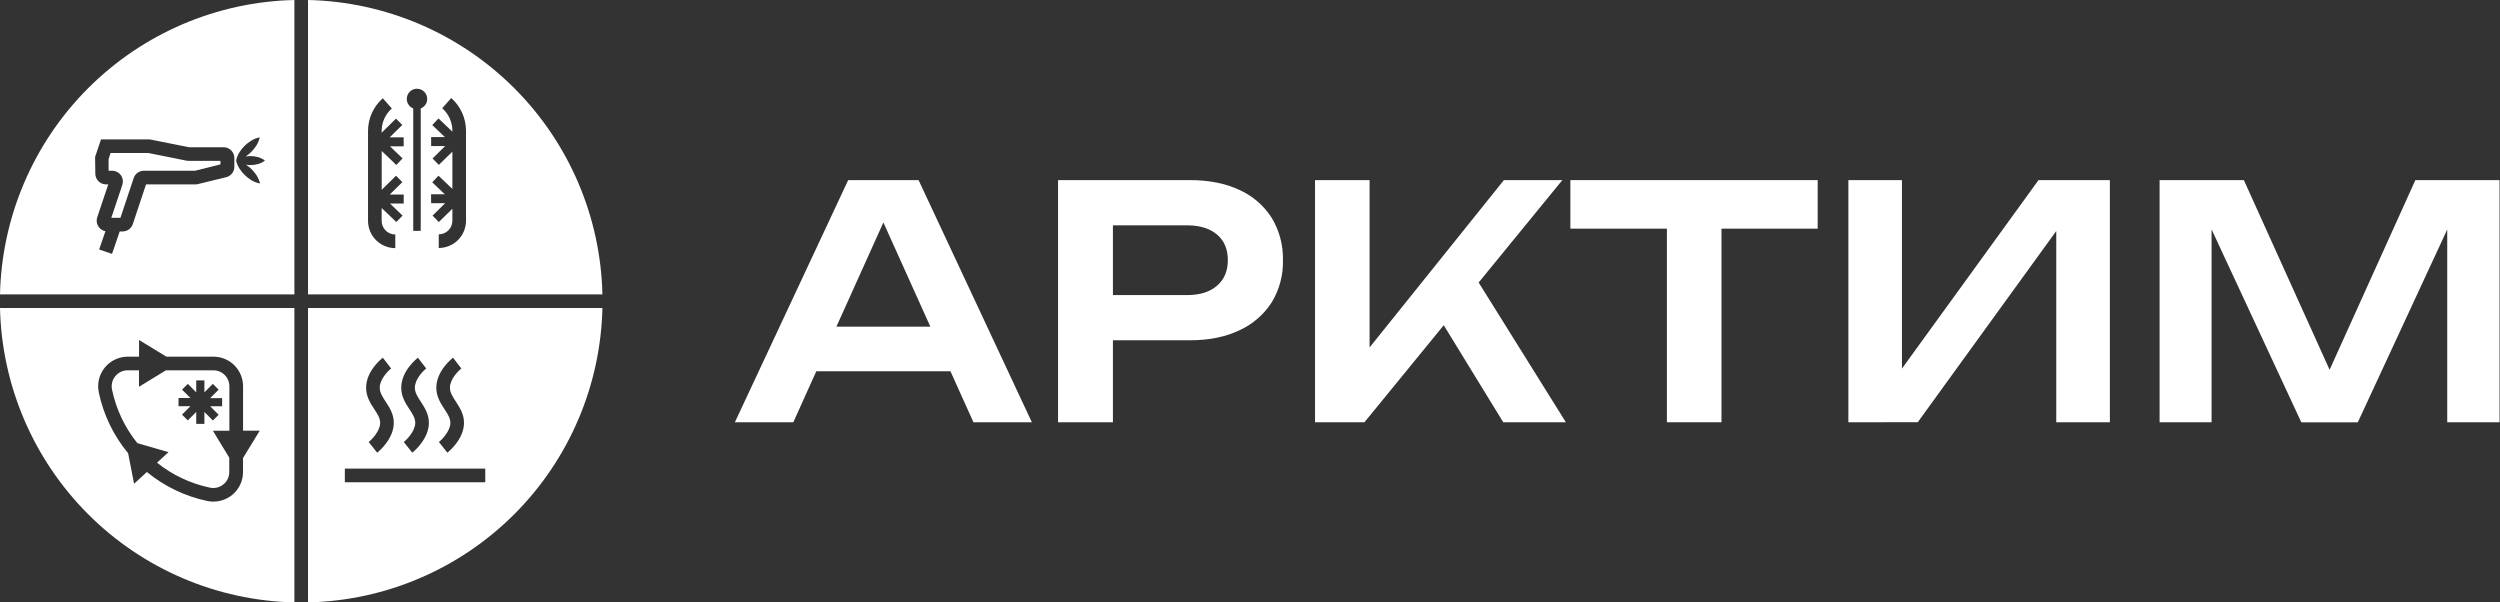 <svg width="249" height="60" viewBox="0 0 249 60" fill="none" xmlns="http://www.w3.org/2000/svg">
<rect x="0" y="0" width="249" height="60" fill="#333333" stroke="none"/>
<path d="M29.321 30.68H0C0.176 38.401 3.321 45.757 8.782 51.218C14.244 56.679 21.6 59.824 29.321 59.999V30.68ZM23.119 49.299C22.777 49.577 22.377 49.774 21.948 49.878C21.52 49.981 21.074 49.988 20.643 49.897C18.435 49.434 16.372 48.444 14.63 47.01L13.355 48.179L12.76 45.14C11.308 43.39 10.305 41.312 9.84 39.085C9.749 38.656 9.754 38.212 9.856 37.786C9.958 37.359 10.154 36.961 10.429 36.619C10.705 36.278 11.053 36.003 11.449 35.813C11.845 35.624 12.278 35.525 12.716 35.524H13.85V33.861L16.572 35.524H21.265C22.045 35.525 22.794 35.835 23.346 36.387C23.898 36.939 24.208 37.687 24.209 38.468V42.897H25.87L24.204 45.619V47.021C24.205 47.457 24.107 47.888 23.92 48.282C23.732 48.676 23.458 49.023 23.119 49.297V49.299Z" fill="white"/>
<path d="M21.203 42.898H22.846V38.469C22.846 38.048 22.678 37.645 22.381 37.348C22.084 37.051 21.68 36.883 21.26 36.883H16.525L13.843 38.524V36.883H12.709C12.474 36.883 12.243 36.935 12.031 37.036C11.819 37.137 11.633 37.285 11.485 37.467C11.333 37.652 11.225 37.869 11.168 38.101C11.112 38.333 11.108 38.576 11.158 38.81C11.565 40.761 12.43 42.588 13.682 44.139L16.785 45.034L15.638 46.084C17.177 47.314 18.983 48.165 20.91 48.571C21.144 48.62 21.386 48.616 21.617 48.56C21.849 48.504 22.066 48.396 22.251 48.246C22.433 48.098 22.581 47.912 22.682 47.7C22.783 47.488 22.835 47.257 22.835 47.022V45.59L21.203 42.898ZM20.359 41.031V42.219H19.544V41.031L18.705 41.872L18.129 41.297L18.968 40.455H17.78V39.64H18.968L18.129 38.81L18.705 38.234L19.544 39.075V37.887H20.359V39.075L21.201 38.234L21.776 38.81L20.935 39.651H22.125V40.466H20.935L21.776 41.308L21.201 41.883L20.359 41.031Z" fill="white"/>
<path d="M29.321 29.321V0C21.6 0.175 14.243 3.32 8.782 8.782C3.32 14.243 0.175 21.6 0 29.321H29.321ZM23.851 15.166C23.998 14.93 24.173 14.713 24.371 14.518C24.57 14.322 24.791 14.151 25.03 14.008C25.287 13.849 25.57 13.737 25.865 13.678C25.803 13.974 25.688 14.255 25.525 14.509C25.25 14.941 24.887 15.311 24.459 15.592C24.622 15.563 24.786 15.549 24.951 15.548C25.194 15.547 25.436 15.579 25.67 15.643C25.931 15.711 26.176 15.83 26.39 15.994C26.175 16.157 25.931 16.277 25.67 16.346C25.436 16.409 25.194 16.441 24.951 16.44C24.799 16.44 24.647 16.427 24.497 16.401C24.68 16.523 24.854 16.66 25.015 16.811C25.216 17.004 25.394 17.218 25.547 17.451C25.713 17.703 25.832 17.983 25.898 18.277C25.602 18.222 25.318 18.115 25.059 17.96C24.82 17.82 24.599 17.651 24.4 17.457C24.199 17.266 24.021 17.051 23.87 16.818C23.704 16.567 23.584 16.288 23.517 15.994C23.578 15.7 23.691 15.42 23.851 15.166ZM9.473 15.623L10.06 13.883H14.806C14.879 13.882 14.953 13.889 15.025 13.905L18.824 14.665H22.271C22.554 14.665 22.826 14.777 23.027 14.978C23.227 15.178 23.34 15.449 23.341 15.733V16.611C23.341 16.85 23.261 17.082 23.114 17.27C22.967 17.458 22.762 17.591 22.53 17.648L19.727 18.332C19.642 18.354 19.555 18.365 19.468 18.365H14.546L13.228 22.319C13.158 22.532 13.022 22.717 12.84 22.849C12.658 22.98 12.44 23.051 12.215 23.051H11.923L11.159 25.287L9.876 24.848L10.499 23.029C10.35 23.001 10.207 22.941 10.083 22.853C9.958 22.765 9.853 22.652 9.776 22.52C9.699 22.389 9.651 22.242 9.635 22.09C9.619 21.939 9.636 21.785 9.684 21.64L10.783 18.365H10.563C10.28 18.364 10.008 18.251 9.807 18.051C9.607 17.85 9.494 17.578 9.493 17.295L9.473 15.623Z" fill="white"/>
<path d="M30.68 30.68V59.999C38.401 59.825 45.758 56.68 51.22 51.219C56.681 45.758 59.826 38.401 60.001 30.68H30.68ZM45.123 35.627L45.536 36.166L45.951 36.702C45.635 36.948 44.815 37.769 44.815 38.613C44.815 39.103 45.092 39.525 45.413 40.015C45.788 40.593 46.215 41.245 46.215 42.108C46.215 42.818 45.931 43.541 45.371 44.253C45.132 44.559 44.86 44.839 44.56 45.088L43.715 44.026C44.031 43.772 44.857 42.928 44.857 42.108C44.857 41.649 44.587 41.23 44.275 40.757C43.892 40.171 43.457 39.507 43.457 38.613C43.455 36.921 45.055 35.678 45.123 35.625V35.627ZM41.625 35.627L42.038 36.166L42.453 36.702C42.139 36.948 41.32 37.769 41.32 38.613C41.32 39.103 41.597 39.525 41.915 40.015C42.291 40.593 42.717 41.245 42.717 42.108C42.717 42.818 42.434 43.541 41.873 44.253C41.635 44.56 41.363 44.84 41.063 45.088L40.217 44.026C40.535 43.772 41.359 42.928 41.359 42.108C41.359 41.649 41.091 41.23 40.779 40.757C40.395 40.171 39.962 39.507 39.962 38.613C39.962 36.921 41.557 35.678 41.625 35.625V35.627ZM38.13 35.627L38.543 36.166L38.958 36.702C38.642 36.948 37.822 37.769 37.822 38.613C37.822 39.103 38.099 39.525 38.42 40.015C38.795 40.593 39.222 41.245 39.222 42.108C39.222 42.818 38.938 43.541 38.378 44.253C38.139 44.559 37.867 44.839 37.567 45.088L36.721 44.026C37.038 43.772 37.864 42.928 37.864 42.108C37.864 41.649 37.594 41.23 37.282 40.757C36.899 40.171 36.464 39.507 36.464 38.613C36.464 36.921 38.062 35.678 38.13 35.625V35.627ZM48.333 48.036H34.346V46.674H48.333V48.036Z" fill="white"/>
<path d="M30.68 29.321H60.001C59.827 21.599 56.682 14.242 51.22 8.78C45.759 3.319 38.401 0.174 30.68 0V29.321ZM42.934 19.351H44.303L43.049 18.158L43.675 17.499L45.057 18.817V15.104L43.708 16.423L43.08 15.783L44.334 14.551H42.941V13.654H44.31L43.055 12.455L43.675 11.796L45.057 13.114V13.022C45.056 12.598 44.966 12.178 44.791 11.792C44.617 11.406 44.362 11.061 44.044 10.781L44.943 9.763C45.405 10.171 45.775 10.672 46.029 11.234C46.283 11.796 46.414 12.405 46.415 13.022V21.983C46.414 22.703 46.128 23.393 45.619 23.903C45.109 24.412 44.419 24.698 43.699 24.699V23.341C44.059 23.341 44.404 23.198 44.659 22.943C44.914 22.689 45.057 22.343 45.057 21.983V20.795L43.708 22.113L43.08 21.474L44.334 20.241H42.941L42.934 19.351ZM41.531 8.839C41.768 8.838 41.998 8.921 42.18 9.072C42.363 9.223 42.488 9.433 42.532 9.666C42.576 9.899 42.538 10.14 42.423 10.347C42.308 10.555 42.125 10.716 41.904 10.803V22.992H41.159V10.803C40.939 10.716 40.755 10.555 40.641 10.348C40.526 10.14 40.487 9.9 40.532 9.667C40.575 9.434 40.699 9.224 40.882 9.073C41.064 8.921 41.294 8.839 41.531 8.839ZM38.127 9.785L39.026 10.803C38.708 11.083 38.453 11.428 38.279 11.814C38.104 12.2 38.014 12.62 38.013 13.044V13.219L39.439 11.816L40.068 12.446L38.815 13.678H40.206V14.575H38.842L40.096 15.774L39.477 16.433L38.018 15.038V18.905L39.444 17.503L40.072 18.141L38.82 19.375H40.21V20.272H38.842L40.096 21.471L39.472 22.113L38.013 20.718V21.998C38.013 22.359 38.156 22.704 38.411 22.959C38.666 23.213 39.011 23.356 39.371 23.356V24.714C38.651 24.713 37.961 24.427 37.452 23.918C36.942 23.409 36.656 22.718 36.656 21.998V13.044C36.656 12.427 36.787 11.818 37.041 11.256C37.295 10.694 37.665 10.193 38.127 9.785Z" fill="white"/>
<path d="M12.038 17.451C12.137 17.588 12.201 17.748 12.227 17.916C12.252 18.083 12.237 18.254 12.183 18.415L11.085 21.691H11.996L13.315 17.736C13.385 17.523 13.521 17.338 13.703 17.206C13.884 17.075 14.103 17.005 14.328 17.005H19.429L21.955 16.372V16.02H18.77C18.696 16.02 18.622 16.013 18.55 15.998L14.749 15.238H11.014L10.815 15.842V17.005H11.155C11.327 17.003 11.497 17.042 11.651 17.12C11.805 17.197 11.938 17.311 12.038 17.451Z" fill="white"/>
<path d="M91.49 17.939L102.774 42.058H96.956L87.085 20.161H88.886L79.013 42.058H73.193L84.479 17.939H91.49ZM79.496 36.976V32.538H96.218V36.976H79.496Z" fill="white"/>
<path d="M118.532 17.939C120.436 17.939 122.087 18.272 123.484 18.937C124.802 19.535 125.914 20.508 126.683 21.734C127.434 22.994 127.815 24.441 127.781 25.908C127.819 27.375 127.438 28.823 126.683 30.082C125.908 31.303 124.797 32.274 123.484 32.879C122.091 33.553 120.441 33.89 118.532 33.892H107.888V29.39H118.242C119.508 29.39 120.499 29.079 121.217 28.456C121.935 27.834 122.293 26.987 122.293 25.917C122.293 24.823 121.935 23.971 121.217 23.362C120.499 22.752 119.508 22.446 118.242 22.443H108.371L110.847 19.84V42.058H105.381V17.939H118.532Z" fill="white"/>
<path d="M130.977 42.058V17.939H136.41V37.62L134.872 36.522L149.789 17.939H155.609L135.896 42.058H130.977ZM142.489 30.258L146.41 26.754L155.961 42.058H149.724L142.489 30.258Z" fill="white"/>
<path d="M156.41 17.939H181.041V22.773H156.41V17.939ZM166.024 20.385H171.46V42.056H166.024V20.385Z" fill="white"/>
<path d="M184.098 42.058V17.939H189.434V39.294L187.797 38.971L203.036 17.939H210.143V42.058H204.804V20.418L206.446 20.741L191.009 42.051L184.098 42.058Z" fill="white"/>
<path d="M248.954 17.939V42.058H243.745V19.776L245.129 19.873L234.838 42.062H229.211L218.921 19.941L220.272 19.811V42.058H215.096V17.939H223.488L233.199 39.419H230.859L240.57 17.939H248.954Z" fill="white"/>
</svg>
